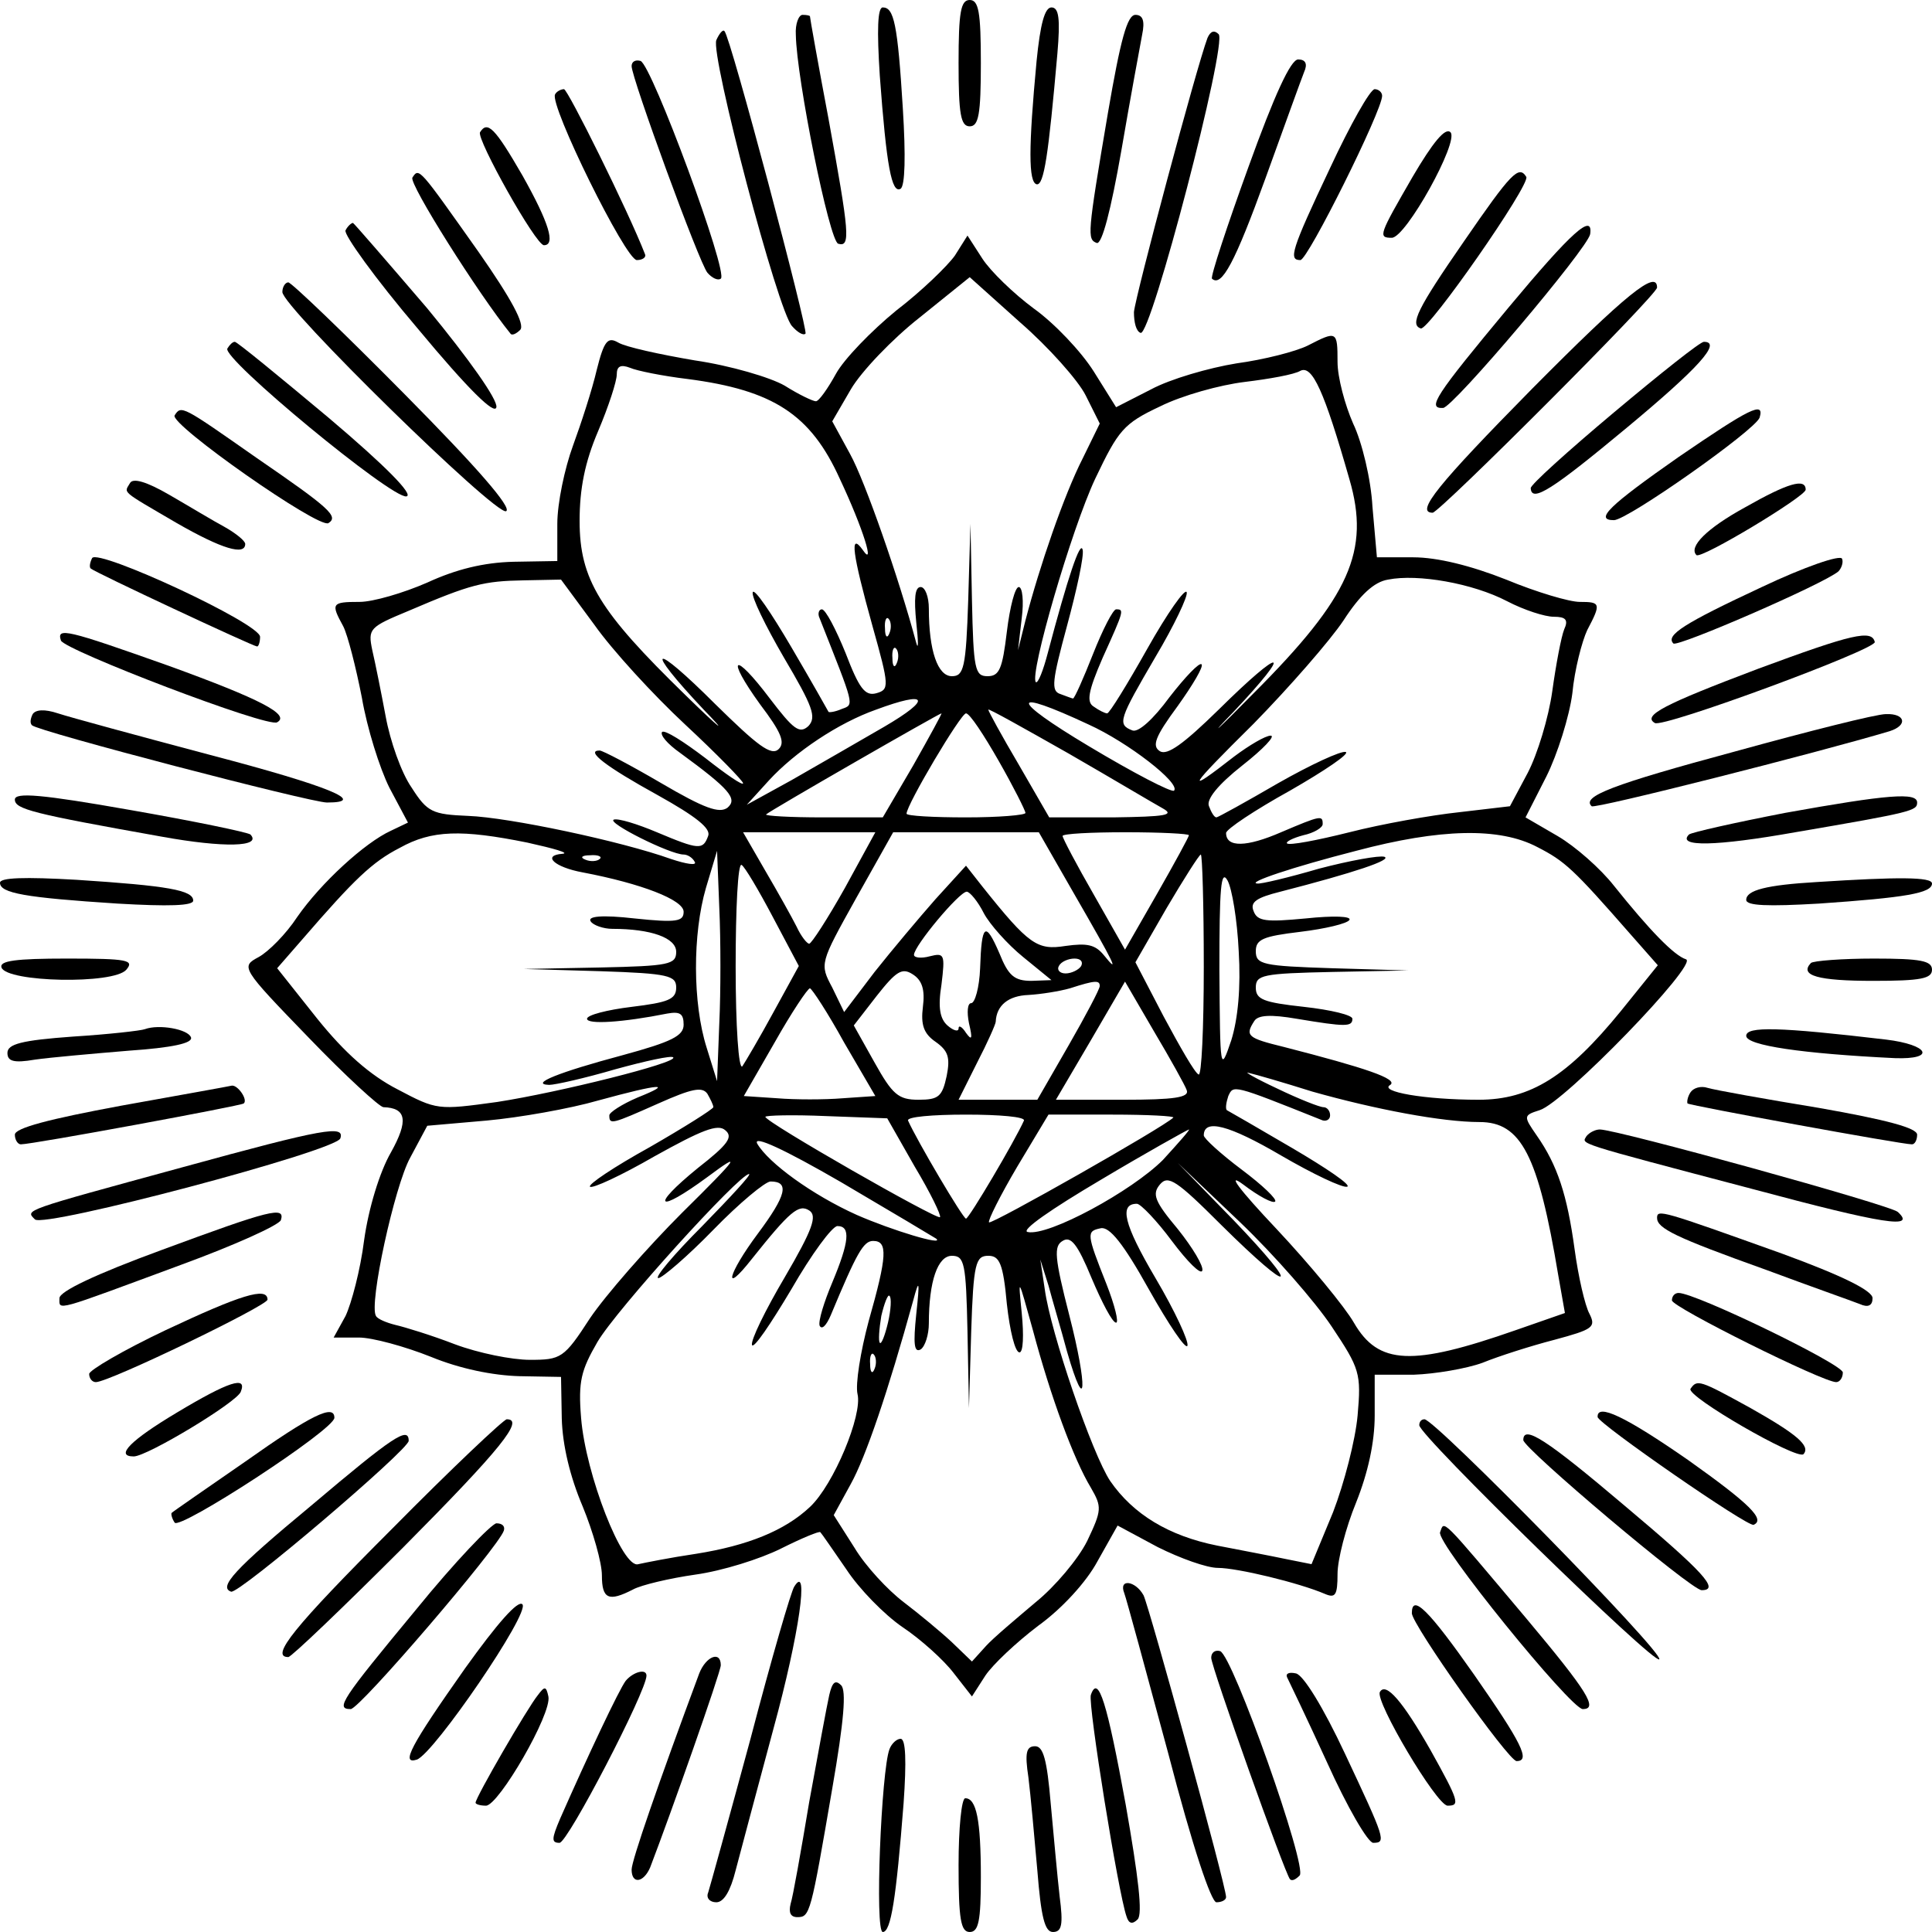 <?xml version="1.0" standalone="no"?>
<!DOCTYPE svg PUBLIC "-//W3C//DTD SVG 20010904//EN"
 "http://www.w3.org/TR/2001/REC-SVG-20010904/DTD/svg10.dtd">
<svg version="1.0" xmlns="http://www.w3.org/2000/svg"
 width="260pt" height="260pt" viewBox="0 0 260 260"
 preserveAspectRatio="xMidYMid meet">
<g transform="translate(0,260) scale(0.1,-0.1)"
fill="#000000" stroke="none">
<path d="M1290 2515 c0 -69 3 -85 15 -85 12 0 15 16 15 85 0 69 -3 85 -15 85
-12 0 -15 -16 -15 -85z"/>
<path d="M1184 2498 c9 -122 16 -159 28 -152 6 4 7 44 3 108 -7 114 -12 136
-27 136 -7 0 -8 -30 -4 -92z"/>
<path d="M1395 2518 c-11 -117 -11 -163 0 -166 10 -2 16 40 28 176 4 47 2 62
-8 62 -9 0 -15 -22 -20 -72z"/>
<path d="M1071 2553 c1 -59 45 -277 57 -281 17 -5 15 14 -13 168 -14 74 -25
136 -25 138 0 1 -4 2 -10 2 -5 0 -10 -12 -9 -27z"/>
<path d="M1491 2448 c-28 -165 -28 -170 -15 -175 7 -2 19 44 33 124 12 70 25
140 28 156 4 19 1 27 -9 27 -11 0 -20 -33 -37 -132z"/>
<path d="M964 2546 c-8 -20 83 -366 102 -385 7 -8 15 -13 18 -10 4 4 -101 400
-109 407 -2 3 -7 -3 -11 -12z"/>
<path d="M1625 2549 c-15 -40 -97 -347 -99 -369 0 -14 3 -26 9 -28 14 -5 117
390 105 402 -6 6 -11 4 -15 -5z"/>
<path d="M850 2511 c0 -16 91 -265 102 -278 6 -7 14 -11 18 -8 11 7 -93 288
-108 293 -7 2 -12 -1 -12 -7z"/>
<path d="M1680 2375 c-29 -80 -51 -147 -49 -150 13 -12 31 22 72 135 25 69 48
133 52 143 5 11 2 17 -8 17 -10 0 -32 -48 -67 -145z"/>
<path d="M747 2473 c-8 -14 95 -223 110 -223 8 0 13 4 11 8 -23 59 -104 222
-109 222 -4 0 -10 -3 -12 -7z"/>
<path d="M1790 2374 c-53 -112 -56 -124 -40 -124 10 0 110 201 110 221 0 5 -5
9 -10 9 -6 0 -33 -48 -60 -106z"/>
<path d="M646 2422 c-5 -9 75 -152 86 -152 16 0 7 30 -29 94 -37 64 -47 74
-57 58z"/>
<path d="M1901 2362 c-45 -78 -47 -82 -28 -82 19 0 91 130 79 142 -7 7 -24
-14 -51 -60z"/>
<path d="M555 2361 c-5 -8 89 -157 132 -210 2 -3 8 0 13 5 7 7 -12 42 -56 105
-80 113 -80 114 -89 100z"/>
<path d="M1970 2275 c-63 -91 -73 -112 -58 -117 10 -4 148 194 142 204 -10 16
-20 6 -84 -87z"/>
<path d="M465 2290 c-3 -5 40 -65 97 -132 69 -83 104 -117 106 -106 2 10 -37
65 -93 133 -54 63 -99 115 -100 115 -2 0 -7 -4 -10 -10z"/>
<path d="M2030 2186 c-99 -119 -110 -136 -88 -135 13 0 195 215 198 234 4 29
-25 3 -110 -99z"/>
<path d="M1285 2256 c-10 -14 -45 -48 -79 -74 -33 -27 -70 -65 -81 -85 -11
-20 -23 -37 -27 -37 -4 0 -23 9 -42 21 -19 11 -73 27 -121 34 -47 8 -93 18
-103 24 -14 8 -19 3 -29 -37 -6 -26 -21 -72 -32 -102 -11 -30 -21 -77 -21
-105 l0 -50 -59 -1 c-40 -1 -77 -10 -116 -28 -32 -14 -73 -26 -91 -26 -38 0
-39 -2 -22 -33 6 -12 17 -55 25 -96 7 -41 24 -95 37 -121 l25 -47 -23 -11
c-35 -16 -94 -70 -126 -116 -15 -23 -39 -47 -52 -54 -24 -13 -24 -14 67 -108
50 -52 96 -94 101 -94 31 -1 34 -18 10 -61 -15 -26 -30 -75 -36 -118 -5 -40
-17 -85 -25 -102 l-16 -29 34 0 c18 0 62 -12 97 -26 39 -16 83 -25 119 -26
l56 -1 1 -56 c1 -36 11 -78 28 -118 14 -34 26 -76 26 -93 0 -32 9 -36 42 -19
11 6 49 15 84 20 36 5 87 21 115 35 28 14 52 24 53 22 2 -2 17 -24 35 -50 17
-26 51 -61 76 -78 24 -16 55 -44 68 -61 l25 -32 18 28 c10 15 42 45 71 67 32
23 65 59 80 87 l27 48 54 -29 c30 -15 66 -28 81 -28 26 0 109 -20 144 -35 14
-6 17 -2 17 27 0 19 11 62 25 96 16 40 25 81 25 117 l0 55 53 0 c28 1 70 8 92
16 22 9 66 23 97 31 52 14 56 17 47 35 -6 11 -15 50 -20 87 -10 73 -23 113
-51 153 -18 26 -18 27 4 34 33 10 214 197 197 203 -16 5 -49 39 -97 99 -18 23
-52 53 -76 67 l-43 25 28 55 c15 30 31 81 35 112 3 32 13 70 20 85 19 36 18
38 -10 38 -14 0 -58 13 -99 30 -48 19 -93 30 -125 30 l-49 0 -6 68 c-2 37 -14
87 -26 112 -11 25 -21 62 -21 83 0 42 -1 42 -40 22 -16 -8 -59 -19 -96 -24
-37 -6 -89 -21 -115 -35 l-47 -24 -30 48 c-17 27 -53 65 -81 85 -27 20 -58 50
-69 67 l-20 31 -17 -27z m176 -188 l19 -38 -23 -47 c-25 -49 -58 -145 -77
-218 l-10 -40 5 43 c3 23 1 42 -4 42 -5 0 -12 -27 -16 -60 -6 -50 -10 -60 -26
-60 -17 0 -19 9 -21 103 l-2 102 -3 -102 c-3 -92 -6 -103 -22 -103 -19 0 -31
34 -31 91 0 16 -5 29 -11 29 -8 0 -9 -16 -6 -47 3 -27 3 -39 0 -28 -23 86 -69
218 -89 254 l-24 44 25 43 c14 24 56 68 93 97 l67 54 68 -61 c38 -33 78 -78
88 -98z m-536 22 c116 -15 166 -48 205 -134 32 -68 48 -121 31 -96 -18 25 -14
-5 13 -102 23 -82 23 -86 5 -91 -15 -4 -23 7 -41 54 -13 32 -27 59 -32 59 -4
0 -6 -6 -3 -12 47 -119 47 -116 30 -122 -9 -4 -17 -5 -18 -4 -1 2 -23 41 -50
87 -27 46 -50 80 -52 74 -2 -6 17 -45 42 -88 39 -66 44 -80 33 -92 -12 -11
-20 -5 -52 37 -49 65 -60 57 -13 -8 28 -37 34 -51 25 -60 -10 -10 -29 5 -85
60 -86 86 -98 80 -16 -7 34 -35 23 -27 -25 20 -115 112 -142 155 -142 234 0
43 7 79 25 121 14 33 25 67 25 76 0 11 5 14 18 9 9 -4 44 -11 77 -15z m891
-135 c28 -96 1 -158 -129 -288 -50 -51 -63 -62 -27 -25 82 87 67 89 -20 3 -47
-46 -69 -62 -79 -56 -11 7 -7 19 24 61 20 28 35 53 32 56 -3 3 -22 -17 -43
-44 -22 -30 -42 -48 -50 -45 -21 8 -18 15 31 99 25 42 44 82 42 87 -2 6 -26
-28 -53 -76 -27 -48 -51 -87 -54 -87 -3 0 -11 4 -18 9 -10 6 -8 20 12 66 29
64 29 65 18 65 -4 0 -18 -27 -31 -60 -13 -33 -25 -60 -27 -60 -1 0 -9 3 -17 6
-13 4 -11 18 9 92 13 48 23 94 21 102 -3 14 -20 -37 -47 -139 -6 -23 -13 -41
-16 -39 -9 10 48 206 80 274 31 65 38 74 87 97 30 15 81 29 114 33 33 4 67 10
75 15 16 8 32 -27 66 -146z m212 -164 c23 -12 51 -21 63 -21 16 0 20 -4 14
-17 -4 -10 -11 -47 -16 -83 -5 -36 -20 -85 -33 -110 l-24 -45 -68 -8 c-38 -4
-105 -16 -148 -27 -44 -11 -81 -18 -84 -15 -2 2 7 7 22 11 14 3 26 10 26 15 0
12 -2 12 -56 -11 -46 -20 -74 -21 -74 -1 0 5 39 31 86 57 47 27 81 50 75 52
-6 2 -47 -17 -91 -42 -43 -25 -81 -46 -83 -46 -3 0 -7 7 -10 15 -4 9 12 29 45
55 28 22 45 40 38 40 -7 0 -29 -13 -49 -28 -68 -53 -63 -44 26 44 48 49 103
112 121 139 22 34 41 52 60 55 40 8 114 -5 160 -29z m-1228 -32 c24 -34 79
-94 122 -134 43 -40 78 -76 78 -79 0 -4 -23 12 -51 34 -29 22 -54 38 -58 35
-3 -4 7 -16 24 -28 67 -49 78 -62 64 -74 -11 -8 -31 -1 -89 33 -41 24 -79 44
-83 44 -20 0 9 -22 78 -60 52 -29 72 -45 68 -55 -7 -19 -12 -19 -69 5 -26 11
-52 19 -58 17 -10 -4 76 -47 94 -47 5 0 12 -4 15 -10 3 -5 -11 -3 -32 4 -67
24 -218 56 -273 58 -48 2 -55 5 -76 38 -14 20 -29 63 -35 96 -6 32 -14 72 -18
89 -6 29 -4 31 49 53 84 36 101 40 155 41 l50 1 45 -61z m397 -11 c-3 -8 -6
-5 -6 6 -1 11 2 17 5 13 3 -3 4 -12 1 -19z m10 -40 c-3 -8 -6 -5 -6 6 -1 11 2
17 5 13 3 -3 4 -12 1 -19z m-17 -86 c-36 -21 -92 -53 -125 -72 l-60 -33 30 33
c35 38 93 77 144 95 70 26 76 15 11 -23z m275 3 c53 -24 124 -79 115 -89 -3
-3 -55 24 -115 60 -107 64 -107 79 0 29z m100 -113 c16 -9 4 -11 -67 -12 l-86
0 -41 71 c-23 39 -41 72 -41 74 0 2 48 -25 108 -59 59 -34 116 -68 127 -74z
m-336 58 l-41 -70 -81 0 c-44 0 -78 2 -76 4 5 5 233 136 236 136 1 0 -16 -31
-38 -70z m115 6 c20 -35 36 -67 36 -70 0 -3 -36 -6 -80 -6 -44 0 -80 2 -80 5
0 12 73 135 80 135 5 0 24 -29 44 -64z m-634 -110 c36 -8 57 -14 47 -15 -28
-2 -11 -18 27 -25 79 -15 136 -37 136 -53 0 -13 -9 -15 -66 -9 -44 5 -64 3
-59 -4 3 -5 17 -10 29 -10 52 0 86 -12 86 -31 0 -17 -10 -19 -102 -21 l-103
-2 103 -3 c92 -3 102 -6 102 -22 0 -16 -11 -20 -60 -26 -33 -4 -60 -11 -60
-16 0 -8 48 -5 108 7 17 3 22 0 22 -15 0 -15 -16 -23 -82 -41 -86 -23 -126
-39 -99 -40 8 0 48 9 89 21 40 11 76 19 78 16 7 -7 -153 -47 -237 -60 -80 -11
-81 -11 -134 17 -37 19 -71 49 -108 95 l-54 68 34 39 c70 81 94 104 131 123
43 24 83 25 172 7z m427 -61 c-23 -41 -45 -75 -48 -75 -3 0 -11 10 -17 23 -6
12 -25 46 -42 75 l-30 52 89 0 89 0 -41 -75z m308 -7 c56 -97 62 -110 41 -84
-12 15 -23 17 -52 13 -38 -6 -49 1 -112 80 l-22 28 -41 -45 c-22 -25 -59 -69
-82 -98 l-41 -54 -16 33 c-17 32 -17 32 32 120 l50 89 98 0 98 0 47 -82z m155
78 c0 -2 -19 -37 -43 -79 l-43 -75 -42 74 c-23 40 -42 76 -42 79 0 3 38 5 85
5 47 0 85 -2 85 -4z m469 -16 c37 -19 48 -29 125 -117 l37 -42 -50 -62 c-71
-87 -121 -119 -191 -119 -73 0 -135 11 -119 20 11 8 -34 23 -143 51 -49 12
-53 15 -40 35 5 8 22 9 57 3 66 -11 75 -11 75 0 0 5 -29 12 -65 16 -55 6 -65
10 -65 26 0 17 9 19 103 21 l102 2 -102 3 c-94 3 -103 5 -103 23 0 16 10 20
60 26 33 4 63 11 66 16 3 5 -21 6 -59 2 -53 -5 -65 -4 -70 10 -5 12 4 18 36
26 101 26 151 43 140 47 -7 2 -46 -5 -88 -16 -41 -12 -79 -21 -83 -20 -15 1
47 22 133 44 113 30 193 32 244 5z m-1262 -16 c-3 -3 -12 -4 -19 -1 -8 3 -5 6
6 6 11 1 17 -2 13 -5z m161 -221 l-3 -78 -14 45 c-19 60 -19 153 -1 215 l15
50 3 -77 c2 -43 2 -113 0 -155z m652 76 c0 -82 -3 -148 -7 -145 -5 2 -25 37
-47 78 l-38 73 42 73 c23 39 44 72 46 72 2 0 4 -68 4 -151z m-580 67 l35 -66
-34 -62 c-19 -35 -38 -67 -42 -73 -5 -5 -9 54 -9 134 0 78 3 140 8 137 4 -2
23 -34 42 -70z m627 -46 c3 -49 -1 -91 -10 -120 -15 -44 -15 -42 -16 95 0 110
2 136 11 120 6 -11 13 -53 15 -95z m-343 51 c8 -15 32 -42 53 -59 l38 -31 -27
-1 c-23 0 -31 7 -43 37 -19 44 -24 40 -26 -20 -1 -26 -7 -47 -12 -47 -5 0 -6
-12 -3 -27 5 -21 4 -24 -4 -13 -5 8 -10 11 -10 6 0 -5 -7 -3 -15 4 -10 9 -13
24 -8 55 5 41 4 43 -16 38 -11 -3 -21 -2 -21 2 0 12 61 85 71 85 4 0 15 -13
23 -29z m131 -71 c-3 -5 -13 -10 -21 -10 -8 0 -12 5 -9 10 3 6 13 10 21 10 8
0 12 -4 9 -10z m-213 -55 c-3 -24 1 -36 17 -47 17 -12 20 -21 15 -46 -6 -28
-11 -32 -38 -32 -27 0 -35 7 -59 50 l-28 50 31 40 c26 33 34 38 48 29 13 -8
17 -21 14 -44z m238 28 c0 -4 -19 -40 -42 -80 l-42 -73 -53 0 -53 0 25 50 c14
27 25 52 25 55 1 22 17 35 44 36 17 1 42 5 56 9 34 11 40 11 40 3z m117 -140
c4 -10 -17 -13 -85 -13 l-91 0 47 80 46 79 39 -67 c22 -37 42 -73 44 -79z
m-461 64 l42 -72 -44 -3 c-24 -2 -64 -2 -88 0 l-45 3 42 73 c22 39 44 72 47
72 3 -1 24 -33 46 -73z m630 -66 c85 -24 175 -41 225 -41 56 0 79 -44 106
-206 l9 -51 -66 -23 c-140 -49 -185 -47 -218 10 -12 21 -59 78 -104 126 -51
54 -68 77 -45 60 21 -16 40 -26 43 -23 3 3 -17 22 -45 43 -28 21 -51 42 -51
46 0 23 34 14 104 -27 43 -25 83 -44 89 -42 6 2 -28 25 -74 52 -46 27 -86 50
-88 51 -2 2 -1 10 2 19 7 15 5 16 125 -32 6 -3 12 0 12 6 0 6 -4 11 -9 11 -5
0 -33 11 -62 25 -30 14 -47 24 -38 21 9 -2 47 -13 85 -25z m-908 -8 c-21 -9
-38 -20 -38 -24 0 -13 3 -12 66 16 45 20 59 23 66 13 4 -7 8 -15 8 -18 -1 -3
-39 -27 -86 -54 -47 -26 -83 -50 -80 -53 3 -3 42 15 87 41 63 35 85 44 95 35
11 -9 4 -19 -37 -51 -65 -53 -55 -62 13 -12 47 35 44 29 -34 -48 -47 -47 -103
-111 -124 -142 -35 -54 -39 -56 -81 -56 -24 0 -69 9 -101 21 -31 12 -67 23
-80 26 -12 3 -24 8 -26 12 -10 15 25 175 46 213 l23 43 80 7 c44 4 112 16 150
27 84 23 103 24 53 4z m373 -93 c21 -35 36 -66 34 -68 -4 -4 -235 128 -235
135 0 2 37 3 82 1 l82 -3 37 -65z m147 62 c-12 -27 -74 -132 -78 -132 -4 0
-66 105 -78 132 -2 5 33 8 78 8 45 0 80 -3 78 -8z m201 4 c-13 -13 -244 -144
-248 -141 -2 2 15 36 38 75 l42 70 86 0 c48 0 84 -2 82 -4z m-319 -163 c11
-10 -59 11 -107 32 -60 27 -119 70 -134 96 -6 12 37 -8 113 -52 68 -40 125
-74 128 -76z m305 106 c-42 -42 -154 -103 -182 -97 -10 2 32 31 98 70 62 37
116 67 119 68 2 0 -14 -18 -35 -41z m227 -224 c38 -57 40 -63 35 -120 -3 -33
-18 -91 -33 -130 l-29 -70 -35 7 c-19 4 -61 12 -92 18 -65 13 -113 42 -144 87
-24 36 -80 199 -88 258 l-6 40 11 -35 c5 -19 17 -59 25 -89 26 -90 28 -48 3
49 -20 78 -21 93 -9 100 11 7 20 -4 39 -50 14 -33 28 -60 33 -60 4 0 -2 24
-13 52 -27 68 -27 71 -8 75 12 3 31 -21 65 -82 27 -48 50 -82 52 -76 2 6 -17
47 -43 91 -43 73 -49 100 -25 100 5 0 27 -23 47 -50 21 -28 39 -46 41 -40 2 6
-13 31 -33 56 -31 37 -35 47 -24 60 11 13 22 6 83 -55 97 -96 109 -90 16 7
l-75 77 84 -80 c46 -44 101 -107 123 -140z m-847 135 c-38 -38 -65 -70 -59
-70 5 0 39 29 74 65 35 36 70 65 77 65 26 0 21 -19 -17 -70 -41 -55 -48 -85
-8 -34 51 64 63 74 77 65 11 -7 5 -25 -33 -90 -26 -44 -46 -85 -44 -91 2 -6
25 28 53 75 27 47 55 85 62 85 18 0 16 -21 -7 -76 -11 -26 -19 -52 -17 -58 3
-6 9 0 15 14 35 84 44 100 57 100 20 0 19 -20 -6 -108 -11 -41 -18 -85 -15
-98 7 -28 -32 -122 -64 -152 -34 -32 -84 -52 -153 -63 -34 -5 -69 -12 -78 -14
-21 -7 -71 121 -77 197 -4 49 0 64 22 102 25 43 191 226 204 226 4 0 -25 -31
-63 -70z m357 -142 l2 -103 3 103 c3 92 6 102 23 102 15 0 20 -10 25 -65 4
-36 11 -65 17 -65 5 0 6 23 3 53 -5 50 -5 49 15 -23 24 -90 55 -174 78 -212
15 -26 15 -30 -5 -72 -12 -24 -43 -61 -69 -82 -26 -22 -57 -48 -67 -59 l-19
-21 -27 26 c-15 14 -44 38 -65 54 -21 16 -51 48 -66 73 l-28 44 23 42 c20 36
50 124 84 247 8 30 9 27 4 -19 -4 -39 -3 -52 6 -47 6 4 11 20 11 35 0 57 12
91 31 91 17 0 19 -10 21 -102z m-107 12 c-4 -17 -9 -30 -11 -27 -2 2 -1 18 2
36 4 17 9 30 11 27 3 -2 2 -19 -2 -36z m-18 -62 c-3 -8 -6 -5 -6 6 -1 11 2 17
5 13 3 -3 4 -12 1 -19z"/>
<path d="M380 2207 c0 -20 286 -300 301 -295 9 4 -40 60 -136 157 -82 83 -153
151 -157 151 -4 0 -8 -6 -8 -13z"/>
<path d="M2062 2077 c-127 -129 -158 -167 -134 -167 9 0 302 293 302 303 0 25
-42 -9 -168 -136z"/>
<path d="M306 2131 c-8 -13 222 -203 241 -199 10 2 -27 40 -105 106 -67 56
-123 102 -126 102 -3 0 -7 -4 -10 -9z"/>
<path d="M2172 2045 c-62 -52 -113 -98 -112 -102 1 -20 29 -2 130 82 95 79
128 115 103 115 -5 0 -59 -43 -121 -95z"/>
<path d="M235 2041 c-7 -12 194 -153 207 -145 14 9 2 20 -97 88 -100 70 -101
71 -110 57z"/>
<path d="M2259 1985 c-93 -65 -114 -85 -87 -85 18 0 190 121 196 138 7 23 -14
12 -109 -53z"/>
<path d="M175 1950 c-8 -14 -14 -9 63 -54 61 -35 92 -44 92 -28 0 4 -12 14
-28 23 -15 8 -48 28 -74 43 -31 18 -49 23 -53 16z"/>
<path d="M2348 1917 c-51 -28 -76 -53 -65 -64 6 -6 147 79 147 88 0 16 -24 9
-82 -24z"/>
<path d="M124 1849 c-3 -6 -4 -12 -2 -14 5 -5 219 -105 224 -105 2 0 4 6 4 13
0 18 -218 119 -226 106z"/>
<path d="M2371 1810 c-105 -49 -130 -65 -119 -76 6 -5 202 80 222 97 4 4 7 12
5 17 -2 6 -51 -11 -108 -38z"/>
<path d="M82 1738 c5 -13 279 -118 291 -110 18 10 -22 31 -146 76 -138 49
-151 52 -145 34z"/>
<path d="M2366 1700 c-127 -48 -156 -63 -139 -73 11 -7 298 99 296 109 -4 17
-30 11 -157 -36z"/>
<path d="M44 1639 c-3 -6 -4 -12 -1 -15 7 -8 375 -104 397 -104 56 0 3 22
-157 64 -98 26 -190 51 -205 56 -18 6 -30 5 -34 -1z"/>
<path d="M2336 1589 c-167 -45 -208 -61 -194 -74 4 -4 304 72 401 101 25 8 21
24 -5 23 -13 0 -104 -23 -202 -50z"/>
<path d="M20 1524 c0 -13 24 -19 198 -50 83 -15 135 -14 119 3 -4 3 -76 18
-162 33 -119 21 -155 24 -155 14z"/>
<path d="M2402 1506 c-67 -13 -125 -26 -129 -29 -17 -17 36 -16 143 3 158 27
164 29 164 40 0 14 -39 11 -178 -14z"/>
<path d="M0 1412 c0 -14 34 -20 158 -28 69 -4 102 -3 102 4 0 14 -34 20 -157
28 -70 4 -103 3 -103 -4z"/>
<path d="M2445 1413 c-68 -4 -95 -11 -95 -24 0 -8 29 -9 98 -5 116 8 152 14
152 27 0 9 -46 9 -155 2z"/>
<path d="M2 1298 c7 -20 151 -23 168 -3 11 13 2 15 -80 15 -69 0 -91 -3 -88
-12z"/>
<path d="M2437 1304 c-16 -17 10 -24 84 -24 64 0 79 3 79 15 0 12 -15 15 -78
15 -43 0 -82 -3 -85 -6z"/>
<path d="M195 1215 c-5 -2 -49 -7 -97 -10 -69 -5 -88 -10 -88 -22 0 -11 8 -14
37 -9 21 3 78 8 126 12 58 4 87 10 84 18 -4 11 -43 18 -62 11z"/>
<path d="M2350 1206 c0 -13 76 -24 200 -30 56 -2 46 18 -12 25 -144 17 -188
18 -188 5z"/>
<path d="M163 1112 c-97 -18 -143 -30 -143 -39 0 -7 4 -13 8 -13 16 0 297 52
300 55 6 5 -8 25 -16 24 -4 -1 -71 -13 -149 -27z"/>
<path d="M2275 1130 c-4 -6 -5 -13 -4 -15 4 -3 288 -55 302 -55 4 0 7 6 7 13
0 9 -41 20 -132 36 -73 12 -140 24 -150 27 -9 3 -19 0 -23 -6z"/>
<path d="M245 1029 c-216 -59 -211 -57 -198 -70 12 -12 405 92 411 109 6 18
-20 14 -213 -39z"/>
<path d="M2135 1071 c-6 -11 -20 -7 223 -71 179 -48 221 -54 196 -31 -9 9
-378 111 -401 111 -6 0 -14 -4 -18 -9z"/>
<path d="M218 918 c-90 -33 -138 -56 -138 -65 0 -17 -9 -19 164 45 71 26 131
53 134 60 6 19 -14 14 -160 -40z"/>
<path d="M2230 961 c0 -14 24 -26 147 -70 59 -22 116 -42 126 -46 11 -5 17 -2
17 8 0 10 -40 30 -122 60 -162 58 -168 60 -168 48z"/>
<path d="M223 810 c-57 -27 -103 -54 -103 -59 0 -6 4 -11 9 -11 18 0 231 103
231 111 0 18 -37 6 -137 -41z"/>
<path d="M2250 850 c0 -9 203 -110 221 -110 5 0 9 6 9 13 0 11 -198 107 -221
107 -5 0 -9 -4 -9 -10z"/>
<path d="M238 699 c-62 -37 -84 -59 -58 -59 18 0 139 73 144 87 9 22 -16 14
-86 -28z"/>
<path d="M2275 731 c-6 -10 143 -96 152 -88 10 11 -9 27 -71 62 -69 38 -72 39
-81 26z"/>
<path d="M330 633 c-52 -36 -97 -67 -99 -69 -1 -1 0 -7 4 -13 6 -11 215 125
215 141 0 19 -31 4 -120 -59z"/>
<path d="M2150 693 c1 -9 203 -149 210 -145 16 7 -5 28 -88 87 -85 59 -123 77
-122 58z"/>
<path d="M527 542 c-132 -132 -164 -172 -139 -172 4 0 74 67 155 148 132 133
163 172 139 172 -4 0 -74 -66 -155 -148z"/>
<path d="M1910 682 c0 -14 318 -324 323 -315 6 9 -302 323 -316 323 -4 0 -7
-3 -7 -8z"/>
<path d="M419 574 c-105 -87 -125 -110 -108 -116 10 -4 239 191 239 203 0 20
-21 6 -131 -87z"/>
<path d="M2050 662 c0 -11 226 -202 240 -202 25 0 3 24 -104 114 -105 89 -136
109 -136 88z"/>
<path d="M560 434 c-101 -122 -109 -134 -88 -134 12 0 198 217 206 240 2 6 -2
10 -10 10 -7 -1 -56 -52 -108 -116z"/>
<path d="M1938 538 c-6 -14 176 -238 192 -238 21 0 7 23 -76 122 -117 139
-110 132 -116 116z"/>
<path d="M1069 465 c-4 -5 -31 -98 -59 -205 -29 -107 -55 -201 -57 -207 -3 -7
2 -13 11 -13 10 0 19 15 26 43 6 23 29 109 51 191 35 128 48 223 28 191z"/>
<path d="M1513 456 c3 -8 29 -104 59 -215 33 -127 58 -201 65 -201 7 0 13 3
13 7 0 15 -103 389 -111 406 -11 20 -34 23 -26 3z"/>
<path d="M626 355 c-74 -105 -87 -130 -65 -123 23 8 153 198 142 209 -6 6 -34
-26 -77 -86z"/>
<path d="M1900 429 c0 -15 130 -199 141 -199 19 0 7 24 -57 116 -61 87 -84
110 -84 83z"/>
<path d="M1630 369 c0 -12 99 -290 106 -298 3 -3 8 0 13 5 11 11 -90 296 -107
302 -7 2 -12 -2 -12 -9z"/>
<path d="M941 348 c-55 -148 -91 -252 -91 -264 0 -20 16 -18 25 3 28 73 95
263 95 272 0 20 -20 12 -29 -11z"/>
<path d="M842 338 c-9 -12 -51 -101 -88 -185 -12 -28 -12 -33 -1 -33 11 0 117
204 117 225 0 10 -18 5 -28 -7z"/>
<path d="M1732 343 c2 -4 27 -56 54 -115 27 -60 55 -108 62 -108 18 0 16 5
-38 120 -29 62 -56 106 -66 108 -9 2 -14 0 -12 -5z"/>
<path d="M1116 319 c-3 -13 -15 -78 -27 -144 -11 -66 -22 -128 -25 -137 -3
-12 0 -18 9 -18 17 0 18 4 47 173 16 92 19 132 12 139 -8 8 -12 4 -16 -13z"/>
<path d="M724 319 c-14 -17 -84 -138 -84 -145 0 -2 6 -4 14 -4 17 0 89 124 84
147 -3 14 -5 14 -14 2z"/>
<path d="M1468 319 c-4 -13 37 -267 48 -298 3 -10 8 -11 15 -4 7 7 1 57 -16
154 -25 137 -37 177 -47 148z"/>
<path d="M1857 323 c-7 -12 76 -152 91 -153 17 0 16 5 -23 75 -37 65 -60 92
-68 78z"/>
<path d="M1197 246 c-11 -29 -20 -246 -9 -246 11 0 18 45 28 173 4 57 3 87 -4
87 -5 0 -12 -6 -15 -14z"/>
<path d="M1384 208 c3 -24 8 -80 12 -125 5 -63 10 -83 21 -83 12 0 14 10 9 48
-3 26 -8 82 -12 125 -5 59 -10 77 -21 77 -12 0 -14 -9 -9 -42z"/>
<path d="M1290 90 c0 -73 3 -90 15 -90 12 0 15 15 15 74 0 77 -6 106 -21 106
-5 0 -9 -40 -9 -90z"/>
</g>
</svg>
